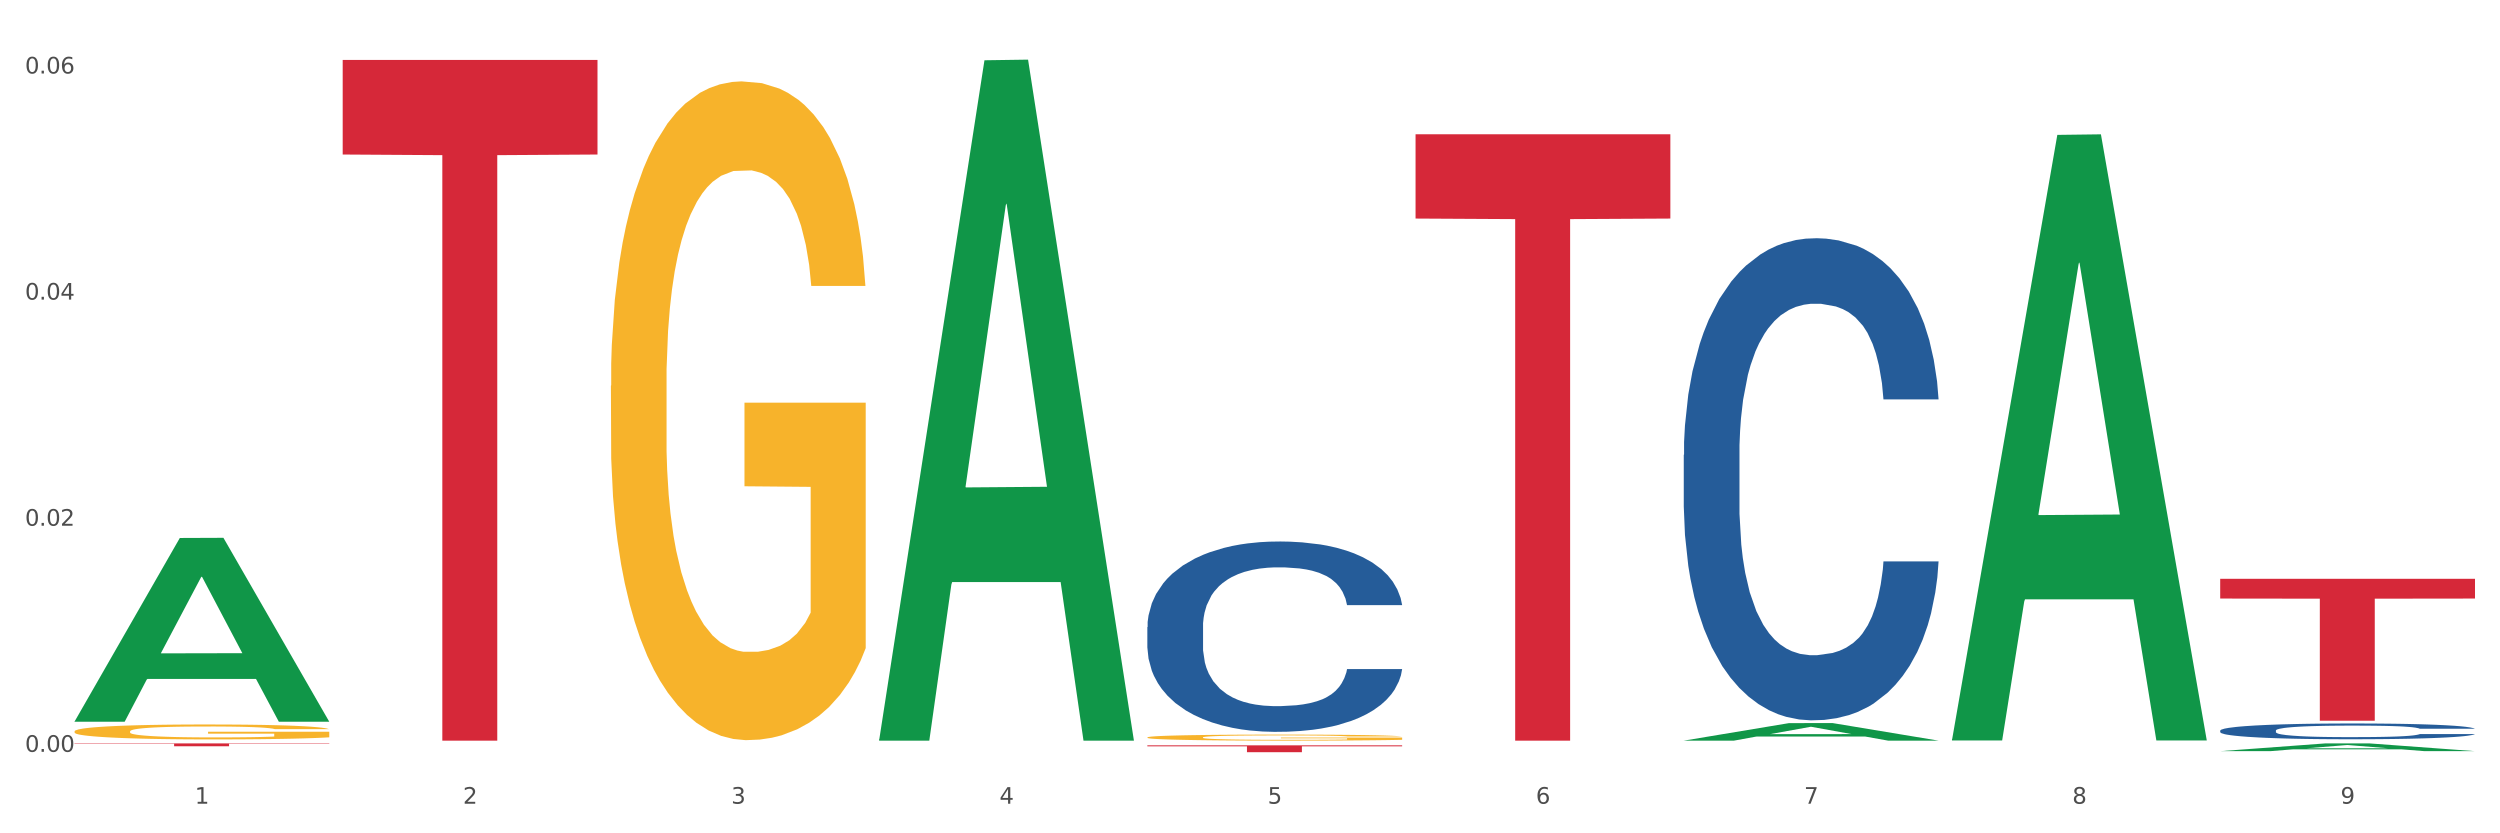<?xml version="1.0" encoding="utf-8" standalone="no"?>
<!DOCTYPE svg PUBLIC "-//W3C//DTD SVG 1.1//EN"
  "http://www.w3.org/Graphics/SVG/1.1/DTD/svg11.dtd">
<svg xmlns:xlink="http://www.w3.org/1999/xlink" width="1080pt" height="360pt" viewBox="0 0 1080 360" xmlns="http://www.w3.org/2000/svg" version="1.1">
 <rect x="0" y="0" width="1080" height="360" fill="#333333" stroke="none"/>
 <defs>
  <style type="text/css">*{stroke-linejoin: round; stroke-linecap: butt}</style>
 </defs>
 <g id="figure_1">
  <g id="patch_1">
   <path d="M 0 360 
L 1080 360 
L 1080 0 
L 0 0 
z
" style="fill: #ffffff; stroke: #ffffff; stroke-linejoin: miter"/>
  </g>
  <g id="axes_1">
   <g id="matplotlib.axis_1">
    <g id="xtick_1">
     <g id="text_1">
      <!-- 1 -->
      <g style="fill: #4d4d4d" transform="translate(84.159 347.204) scale(0.096 -0.096)">
       <defs>
        <path id="DejaVuSans-31" d="M 794 531 
L 1825 531 
L 1825 4091 
L 703 3866 
L 703 4441 
L 1819 4666 
L 2450 4666 
L 2450 531 
L 3481 531 
L 3481 0 
L 794 0 
L 794 531 
z
" transform="scale(0.016)"/>
       </defs>
       <use xlink:href="#DejaVuSans-31"/>
      </g>
     </g>
    </g>
    <g id="xtick_2">
     <g id="text_2">
      <!-- 2 -->
      <g style="fill: #4d4d4d" transform="translate(200.027 347.204) scale(0.096 -0.096)">
       <defs>
        <path id="DejaVuSans-32" d="M 1228 531 
L 3431 531 
L 3431 0 
L 469 0 
L 469 531 
Q 828 903 1448 1529 
Q 2069 2156 2228 2338 
Q 2531 2678 2651 2914 
Q 2772 3150 2772 3378 
Q 2772 3750 2511 3984 
Q 2250 4219 1831 4219 
Q 1534 4219 1204 4116 
Q 875 4013 500 3803 
L 500 4441 
Q 881 4594 1212 4672 
Q 1544 4750 1819 4750 
Q 2544 4750 2975 4387 
Q 3406 4025 3406 3419 
Q 3406 3131 3298 2873 
Q 3191 2616 2906 2266 
Q 2828 2175 2409 1742 
Q 1991 1309 1228 531 
z
" transform="scale(0.016)"/>
       </defs>
       <use xlink:href="#DejaVuSans-32"/>
      </g>
     </g>
    </g>
    <g id="xtick_3">
     <g id="text_3">
      <!-- 3 -->
      <g style="fill: #4d4d4d" transform="translate(315.896 347.204) scale(0.096 -0.096)">
       <defs>
        <path id="DejaVuSans-33" d="M 2597 2516 
Q 3050 2419 3304 2112 
Q 3559 1806 3559 1356 
Q 3559 666 3084 287 
Q 2609 -91 1734 -91 
Q 1441 -91 1130 -33 
Q 819 25 488 141 
L 488 750 
Q 750 597 1062 519 
Q 1375 441 1716 441 
Q 2309 441 2620 675 
Q 2931 909 2931 1356 
Q 2931 1769 2642 2001 
Q 2353 2234 1838 2234 
L 1294 2234 
L 1294 2753 
L 1863 2753 
Q 2328 2753 2575 2939 
Q 2822 3125 2822 3475 
Q 2822 3834 2567 4026 
Q 2313 4219 1838 4219 
Q 1578 4219 1281 4162 
Q 984 4106 628 3988 
L 628 4550 
Q 988 4650 1302 4700 
Q 1616 4750 1894 4750 
Q 2613 4750 3031 4423 
Q 3450 4097 3450 3541 
Q 3450 3153 3228 2886 
Q 3006 2619 2597 2516 
z
" transform="scale(0.016)"/>
       </defs>
       <use xlink:href="#DejaVuSans-33"/>
      </g>
     </g>
    </g>
    <g id="xtick_4">
     <g id="text_4">
      <!-- 4 -->
      <g style="fill: #4d4d4d" transform="translate(431.765 347.204) scale(0.096 -0.096)">
       <defs>
        <path id="DejaVuSans-34" d="M 2419 4116 
L 825 1625 
L 2419 1625 
L 2419 4116 
z
M 2253 4666 
L 3047 4666 
L 3047 1625 
L 3713 1625 
L 3713 1100 
L 3047 1100 
L 3047 0 
L 2419 0 
L 2419 1100 
L 313 1100 
L 313 1709 
L 2253 4666 
z
" transform="scale(0.016)"/>
       </defs>
       <use xlink:href="#DejaVuSans-34"/>
      </g>
     </g>
    </g>
    <g id="xtick_5">
     <g id="text_5">
      <!-- 5 -->
      <g style="fill: #4d4d4d" transform="translate(547.634 347.204) scale(0.096 -0.096)">
       <defs>
        <path id="DejaVuSans-35" d="M 691 4666 
L 3169 4666 
L 3169 4134 
L 1269 4134 
L 1269 2991 
Q 1406 3038 1543 3061 
Q 1681 3084 1819 3084 
Q 2600 3084 3056 2656 
Q 3513 2228 3513 1497 
Q 3513 744 3044 326 
Q 2575 -91 1722 -91 
Q 1428 -91 1123 -41 
Q 819 9 494 109 
L 494 744 
Q 775 591 1075 516 
Q 1375 441 1709 441 
Q 2250 441 2565 725 
Q 2881 1009 2881 1497 
Q 2881 1984 2565 2268 
Q 2250 2553 1709 2553 
Q 1456 2553 1204 2497 
Q 953 2441 691 2322 
L 691 4666 
z
" transform="scale(0.016)"/>
       </defs>
       <use xlink:href="#DejaVuSans-35"/>
      </g>
     </g>
    </g>
    <g id="xtick_6">
     <g id="text_6">
      <!-- 6 -->
      <g style="fill: #4d4d4d" transform="translate(663.502 347.204) scale(0.096 -0.096)">
       <defs>
        <path id="DejaVuSans-36" d="M 2113 2584 
Q 1688 2584 1439 2293 
Q 1191 2003 1191 1497 
Q 1191 994 1439 701 
Q 1688 409 2113 409 
Q 2538 409 2786 701 
Q 3034 994 3034 1497 
Q 3034 2003 2786 2293 
Q 2538 2584 2113 2584 
z
M 3366 4563 
L 3366 3988 
Q 3128 4100 2886 4159 
Q 2644 4219 2406 4219 
Q 1781 4219 1451 3797 
Q 1122 3375 1075 2522 
Q 1259 2794 1537 2939 
Q 1816 3084 2150 3084 
Q 2853 3084 3261 2657 
Q 3669 2231 3669 1497 
Q 3669 778 3244 343 
Q 2819 -91 2113 -91 
Q 1303 -91 875 529 
Q 447 1150 447 2328 
Q 447 3434 972 4092 
Q 1497 4750 2381 4750 
Q 2619 4750 2861 4703 
Q 3103 4656 3366 4563 
z
" transform="scale(0.016)"/>
       </defs>
       <use xlink:href="#DejaVuSans-36"/>
      </g>
     </g>
    </g>
    <g id="xtick_7">
     <g id="text_7">
      <!-- 7 -->
      <g style="fill: #4d4d4d" transform="translate(779.371 347.204) scale(0.096 -0.096)">
       <defs>
        <path id="DejaVuSans-37" d="M 525 4666 
L 3525 4666 
L 3525 4397 
L 1831 0 
L 1172 0 
L 2766 4134 
L 525 4134 
L 525 4666 
z
" transform="scale(0.016)"/>
       </defs>
       <use xlink:href="#DejaVuSans-37"/>
      </g>
     </g>
    </g>
    <g id="xtick_8">
     <g id="text_8">
      <!-- 8 -->
      <g style="fill: #4d4d4d" transform="translate(895.24 347.204) scale(0.096 -0.096)">
       <defs>
        <path id="DejaVuSans-38" d="M 2034 2216 
Q 1584 2216 1326 1975 
Q 1069 1734 1069 1313 
Q 1069 891 1326 650 
Q 1584 409 2034 409 
Q 2484 409 2743 651 
Q 3003 894 3003 1313 
Q 3003 1734 2745 1975 
Q 2488 2216 2034 2216 
z
M 1403 2484 
Q 997 2584 770 2862 
Q 544 3141 544 3541 
Q 544 4100 942 4425 
Q 1341 4750 2034 4750 
Q 2731 4750 3128 4425 
Q 3525 4100 3525 3541 
Q 3525 3141 3298 2862 
Q 3072 2584 2669 2484 
Q 3125 2378 3379 2068 
Q 3634 1759 3634 1313 
Q 3634 634 3220 271 
Q 2806 -91 2034 -91 
Q 1263 -91 848 271 
Q 434 634 434 1313 
Q 434 1759 690 2068 
Q 947 2378 1403 2484 
z
M 1172 3481 
Q 1172 3119 1398 2916 
Q 1625 2713 2034 2713 
Q 2441 2713 2670 2916 
Q 2900 3119 2900 3481 
Q 2900 3844 2670 4047 
Q 2441 4250 2034 4250 
Q 1625 4250 1398 4047 
Q 1172 3844 1172 3481 
z
" transform="scale(0.016)"/>
       </defs>
       <use xlink:href="#DejaVuSans-38"/>
      </g>
     </g>
    </g>
    <g id="xtick_9">
     <g id="text_9">
      <!-- 9 -->
      <g style="fill: #4d4d4d" transform="translate(1011.108 347.204) scale(0.096 -0.096)">
       <defs>
        <path id="DejaVuSans-39" d="M 703 97 
L 703 672 
Q 941 559 1184 500 
Q 1428 441 1663 441 
Q 2288 441 2617 861 
Q 2947 1281 2994 2138 
Q 2813 1869 2534 1725 
Q 2256 1581 1919 1581 
Q 1219 1581 811 2004 
Q 403 2428 403 3163 
Q 403 3881 828 4315 
Q 1253 4750 1959 4750 
Q 2769 4750 3195 4129 
Q 3622 3509 3622 2328 
Q 3622 1225 3098 567 
Q 2575 -91 1691 -91 
Q 1453 -91 1209 -44 
Q 966 3 703 97 
z
M 1959 2075 
Q 2384 2075 2632 2365 
Q 2881 2656 2881 3163 
Q 2881 3666 2632 3958 
Q 2384 4250 1959 4250 
Q 1534 4250 1286 3958 
Q 1038 3666 1038 3163 
Q 1038 2656 1286 2365 
Q 1534 2075 1959 2075 
z
" transform="scale(0.016)"/>
       </defs>
       <use xlink:href="#DejaVuSans-39"/>
      </g>
     </g>
    </g>
    <g id="xtick_10"/>
    <g id="xtick_11"/>
    <g id="xtick_12"/>
    <g id="xtick_13"/>
    <g id="xtick_14"/>
    <g id="xtick_15"/>
    <g id="xtick_16"/>
    <g id="xtick_17"/>
   </g>
   <g id="matplotlib.axis_2">
    <g id="ytick_1">
     <g id="text_10">
      <!-- 0.00 -->
      <g style="fill: #4d4d4d" transform="translate(10.8 324.788) scale(0.096 -0.096)">
       <defs>
        <path id="DejaVuSans-30" d="M 2034 4250 
Q 1547 4250 1301 3770 
Q 1056 3291 1056 2328 
Q 1056 1369 1301 889 
Q 1547 409 2034 409 
Q 2525 409 2770 889 
Q 3016 1369 3016 2328 
Q 3016 3291 2770 3770 
Q 2525 4250 2034 4250 
z
M 2034 4750 
Q 2819 4750 3233 4129 
Q 3647 3509 3647 2328 
Q 3647 1150 3233 529 
Q 2819 -91 2034 -91 
Q 1250 -91 836 529 
Q 422 1150 422 2328 
Q 422 3509 836 4129 
Q 1250 4750 2034 4750 
z
" transform="scale(0.016)"/>
        <path id="DejaVuSans-2e" d="M 684 794 
L 1344 794 
L 1344 0 
L 684 0 
L 684 794 
z
" transform="scale(0.016)"/>
       </defs>
       <use xlink:href="#DejaVuSans-30"/>
       <use xlink:href="#DejaVuSans-2e" transform="translate(63.623 0)"/>
       <use xlink:href="#DejaVuSans-30" transform="translate(95.41 0)"/>
       <use xlink:href="#DejaVuSans-30" transform="translate(159.033 0)"/>
      </g>
     </g>
    </g>
    <g id="ytick_2">
     <g id="text_11">
      <!-- 0.02 -->
      <g style="fill: #4d4d4d" transform="translate(10.8 227.111) scale(0.096 -0.096)">
       <use xlink:href="#DejaVuSans-30"/>
       <use xlink:href="#DejaVuSans-2e" transform="translate(63.623 0)"/>
       <use xlink:href="#DejaVuSans-30" transform="translate(95.41 0)"/>
       <use xlink:href="#DejaVuSans-32" transform="translate(159.033 0)"/>
      </g>
     </g>
    </g>
    <g id="ytick_3">
     <g id="text_12">
      <!-- 0.04 -->
      <g style="fill: #4d4d4d" transform="translate(10.8 129.434) scale(0.096 -0.096)">
       <use xlink:href="#DejaVuSans-30"/>
       <use xlink:href="#DejaVuSans-2e" transform="translate(63.623 0)"/>
       <use xlink:href="#DejaVuSans-30" transform="translate(95.41 0)"/>
       <use xlink:href="#DejaVuSans-34" transform="translate(159.033 0)"/>
      </g>
     </g>
    </g>
    <g id="ytick_4">
     <g id="text_13">
      <!-- 0.06 -->
      <g style="fill: #4d4d4d" transform="translate(10.8 31.757) scale(0.096 -0.096)">
       <use xlink:href="#DejaVuSans-30"/>
       <use xlink:href="#DejaVuSans-2e" transform="translate(63.623 0)"/>
       <use xlink:href="#DejaVuSans-30" transform="translate(95.41 0)"/>
       <use xlink:href="#DejaVuSans-36" transform="translate(159.033 0)"/>
      </g>
     </g>
    </g>
    <g id="ytick_5"/>
    <g id="ytick_6"/>
    <g id="ytick_7"/>
   </g>
   <g id="PolyCollection_1">
    <path d="M 32.175 311.645 
L 32.288 311.57 
L 77.68 232.408 
L 96.518 232.333 
L 142.25 311.794 
L 120.462 311.794 
L 110.589 293.29 
L 63.722 293.29 
L 63.382 293.589 
L 53.85 311.794 
L 32.175 311.794 
L 32.175 311.645 
L 69.623 282.248 
L 104.689 282.173 
L 87.326 249.27 
L 87.099 249.121 
L 86.872 249.344 
L 69.51 282.173 
L 69.623 282.248 
L 32.175 311.645 
z
" clip-path="url(#pe4d97b1891)" style="fill: #109648"/>
    <path d="M 959.125 315.604 
L 959.255 315.598 
L 959.255 315.424 
L 959.645 315.187 
L 961.076 314.751 
L 962.898 314.421 
L 966.021 314.035 
L 967.712 313.874 
L 969.924 313.693 
L 974.478 313.4 
L 979.683 313.151 
L 983.326 313.014 
L 986.058 312.927 
L 992.173 312.772 
L 995.686 312.703 
L 999.33 312.647 
L 1002.452 312.61 
L 1007.657 312.566 
L 1011.82 312.548 
L 1016.635 312.541 
L 1020.668 312.548 
L 1026.003 312.572 
L 1033.809 312.647 
L 1036.802 312.691 
L 1040.835 312.765 
L 1044.999 312.865 
L 1048.382 312.965 
L 1052.285 313.108 
L 1056.319 313.295 
L 1060.222 313.531 
L 1062.955 313.749 
L 1065.167 313.979 
L 1067.118 314.26 
L 1068.549 314.565 
L 1069.2 314.82 
L 1045.389 314.82 
L 1044.739 314.589 
L 1043.438 314.34 
L 1042.137 314.172 
L 1040.705 314.035 
L 1038.493 313.88 
L 1036.542 313.78 
L 1033.289 313.662 
L 1030.296 313.587 
L 1027.824 313.544 
L 1024.832 313.506 
L 1018.456 313.469 
L 1013.902 313.469 
L 1011.04 313.481 
L 1007.527 313.512 
L 1004.534 313.556 
L 1001.021 313.631 
L 998.289 313.712 
L 995.556 313.818 
L 993.995 313.892 
L 991.653 314.029 
L 990.092 314.141 
L 988.01 314.334 
L 986.839 314.471 
L 984.757 314.826 
L 983.846 315.087 
L 983.456 315.268 
L 983.196 315.467 
L 983.196 316.438 
L 983.976 316.874 
L 984.627 317.061 
L 985.668 317.273 
L 987.619 317.547 
L 990.482 317.814 
L 993.474 318.007 
L 995.947 318.125 
L 998.289 318.213 
L 1000.631 318.281 
L 1003.493 318.343 
L 1005.835 318.381 
L 1009.348 318.418 
L 1013.512 318.437 
L 1016.765 318.437 
L 1023.4 318.406 
L 1026.393 318.374 
L 1029.255 318.331 
L 1032.378 318.262 
L 1034.85 318.188 
L 1036.282 318.132 
L 1038.624 318.013 
L 1040.445 317.889 
L 1042.006 317.746 
L 1043.047 317.621 
L 1044.218 317.434 
L 1045.129 317.223 
L 1045.389 317.111 
L 1069.2 317.111 
L 1068.68 317.335 
L 1067.769 317.553 
L 1065.947 317.845 
L 1064.516 318.013 
L 1062.304 318.219 
L 1059.962 318.393 
L 1056.709 318.586 
L 1053.717 318.729 
L 1050.594 318.854 
L 1047.211 318.966 
L 1041.096 319.122 
L 1038.884 319.165 
L 1034.2 319.24 
L 1030.557 319.283 
L 1025.222 319.327 
L 1019.757 319.352 
L 1014.032 319.358 
L 1008.958 319.346 
L 1003.363 319.308 
L 999.85 319.271 
L 995.947 319.215 
L 991.393 319.128 
L 987.099 319.022 
L 983.065 318.897 
L 979.292 318.754 
L 975.779 318.592 
L 971.225 318.325 
L 967.842 318.063 
L 965.37 317.82 
L 963.679 317.615 
L 961.987 317.354 
L 961.076 317.173 
L 959.645 316.737 
L 959.125 316.333 
L 959.125 315.604 
z
" clip-path="url(#pe4d97b1891)" style="fill: #255c99"/>
    <path d="M 727.387 196.493 
L 727.517 196.303 
L 727.517 190.977 
L 727.908 183.749 
L 729.339 170.434 
L 731.161 160.352 
L 734.283 148.559 
L 735.975 143.613 
L 738.187 138.097 
L 742.741 129.157 
L 747.945 121.549 
L 751.588 117.364 
L 754.321 114.701 
L 760.436 109.945 
L 763.949 107.853 
L 767.592 106.141 
L 770.715 105 
L 775.919 103.668 
L 780.083 103.098 
L 784.897 102.908 
L 788.931 103.098 
L 794.265 103.859 
L 802.072 106.141 
L 805.065 107.473 
L 809.098 109.755 
L 813.262 112.799 
L 816.645 115.842 
L 820.548 120.217 
L 824.581 125.923 
L 828.485 133.152 
L 831.217 139.809 
L 833.429 146.847 
L 835.381 155.407 
L 836.812 164.727 
L 837.463 172.526 
L 813.652 172.526 
L 813.001 165.488 
L 811.7 157.879 
L 810.399 152.744 
L 808.968 148.559 
L 806.756 143.804 
L 804.804 140.76 
L 801.551 137.146 
L 798.559 134.864 
L 796.087 133.532 
L 793.094 132.391 
L 786.719 131.249 
L 782.165 131.249 
L 779.302 131.63 
L 775.789 132.581 
L 772.797 133.912 
L 769.284 136.195 
L 766.551 138.668 
L 763.819 141.901 
L 762.257 144.184 
L 759.915 148.369 
L 758.354 151.793 
L 756.272 157.689 
L 755.101 161.874 
L 753.019 172.716 
L 752.109 180.705 
L 751.718 186.221 
L 751.458 192.308 
L 751.458 221.982 
L 752.239 235.297 
L 752.889 241.003 
L 753.93 247.47 
L 755.882 255.84 
L 758.744 264.019 
L 761.737 269.916 
L 764.209 273.53 
L 766.551 276.193 
L 768.893 278.285 
L 771.756 280.187 
L 774.098 281.328 
L 777.611 282.47 
L 781.774 283.04 
L 785.027 283.04 
L 791.663 282.089 
L 794.656 281.138 
L 797.518 279.807 
L 800.641 277.714 
L 803.113 275.432 
L 804.544 273.72 
L 806.886 270.106 
L 808.708 266.301 
L 810.269 261.927 
L 811.31 258.122 
L 812.481 252.416 
L 813.392 245.949 
L 813.652 242.525 
L 837.463 242.525 
L 836.942 249.372 
L 836.031 256.03 
L 834.21 264.97 
L 832.779 270.106 
L 830.567 276.383 
L 828.225 281.709 
L 824.972 287.605 
L 821.979 291.98 
L 818.856 295.785 
L 815.474 299.209 
L 809.358 303.964 
L 807.146 305.295 
L 802.462 307.578 
L 798.819 308.909 
L 793.485 310.241 
L 788.02 311.002 
L 782.295 311.192 
L 777.22 310.812 
L 771.626 309.67 
L 768.113 308.529 
L 764.209 306.817 
L 759.655 304.154 
L 755.362 300.92 
L 751.328 297.116 
L 747.555 292.741 
L 744.042 287.796 
L 739.488 279.616 
L 736.105 271.627 
L 733.633 264.209 
L 731.941 257.932 
L 730.25 249.943 
L 729.339 244.427 
L 727.908 231.112 
L 727.387 218.748 
L 727.387 196.493 
z
" clip-path="url(#pe4d97b1891)" style="fill: #255c99"/>
    <path d="M 495.65 270.875 
L 495.78 270.8 
L 495.78 268.697 
L 496.17 265.842 
L 497.602 260.585 
L 499.423 256.604 
L 502.546 251.947 
L 504.237 249.995 
L 506.449 247.816 
L 511.003 244.286 
L 516.208 241.282 
L 519.851 239.63 
L 522.583 238.578 
L 528.698 236.7 
L 532.212 235.874 
L 535.855 235.198 
L 538.977 234.748 
L 544.182 234.222 
L 548.345 233.996 
L 553.16 233.921 
L 557.193 233.996 
L 562.528 234.297 
L 570.335 235.198 
L 573.327 235.724 
L 577.361 236.625 
L 581.524 237.827 
L 584.907 239.029 
L 588.81 240.756 
L 592.844 243.009 
L 596.747 245.864 
L 599.48 248.492 
L 601.692 251.271 
L 603.643 254.651 
L 605.075 258.332 
L 605.725 261.411 
L 581.915 261.411 
L 581.264 258.632 
L 579.963 255.628 
L 578.662 253.6 
L 577.23 251.947 
L 575.019 250.07 
L 573.067 248.868 
L 569.814 247.441 
L 566.821 246.54 
L 564.349 246.014 
L 561.357 245.563 
L 554.981 245.113 
L 550.427 245.113 
L 547.565 245.263 
L 544.052 245.638 
L 541.059 246.164 
L 537.546 247.065 
L 534.814 248.042 
L 532.081 249.319 
L 530.52 250.22 
L 528.178 251.872 
L 526.617 253.224 
L 524.535 255.553 
L 523.364 257.205 
L 521.282 261.486 
L 520.371 264.641 
L 519.981 266.819 
L 519.721 269.222 
L 519.721 280.939 
L 520.501 286.197 
L 521.152 288.45 
L 522.193 291.004 
L 524.145 294.309 
L 527.007 297.538 
L 530 299.867 
L 532.472 301.294 
L 534.814 302.345 
L 537.156 303.171 
L 540.018 303.922 
L 542.36 304.373 
L 545.873 304.824 
L 550.037 305.049 
L 553.29 305.049 
L 559.925 304.674 
L 562.918 304.298 
L 565.781 303.772 
L 568.903 302.946 
L 571.375 302.045 
L 572.807 301.369 
L 575.149 299.942 
L 576.97 298.44 
L 578.532 296.712 
L 579.573 295.21 
L 580.744 292.957 
L 581.654 290.403 
L 581.915 289.051 
L 605.725 289.051 
L 605.205 291.755 
L 604.294 294.384 
L 602.472 297.914 
L 601.041 299.942 
L 598.829 302.42 
L 596.487 304.523 
L 593.234 306.852 
L 590.242 308.579 
L 587.119 310.081 
L 583.736 311.433 
L 577.621 313.311 
L 575.409 313.837 
L 570.725 314.738 
L 567.082 315.264 
L 561.747 315.79 
L 556.282 316.09 
L 550.557 316.165 
L 545.483 316.015 
L 539.888 315.564 
L 536.375 315.114 
L 532.472 314.438 
L 527.918 313.386 
L 523.624 312.109 
L 519.591 310.607 
L 515.817 308.88 
L 512.304 306.927 
L 507.75 303.697 
L 504.367 300.543 
L 501.895 297.613 
L 500.204 295.135 
L 498.512 291.98 
L 497.602 289.802 
L 496.17 284.544 
L 495.65 279.662 
L 495.65 270.875 
z
" clip-path="url(#pe4d97b1891)" style="fill: #255c99"/>
    <path d="M 32.175 321.14 
L 142.25 321.14 
L 142.25 321.312 
L 98.951 321.313 
L 98.951 322.374 
L 75.214 322.374 
L 75.214 321.313 
L 32.175 321.312 
L 32.175 321.141 
L 32.175 321.14 
z
" clip-path="url(#pe4d97b1891)" style="fill: #d62839"/>
    <path d="M 148.044 25.887 
L 258.119 25.887 
L 258.119 66.753 
L 214.819 67.029 
L 214.819 319.959 
L 191.083 319.959 
L 191.083 67.029 
L 148.044 66.753 
L 148.044 26.163 
L 148.044 25.887 
z
" clip-path="url(#pe4d97b1891)" style="fill: #d62839"/>
    <path d="M 32.175 315.956 
L 32.305 315.95 
L 32.305 315.738 
L 32.565 315.556 
L 33.864 315.114 
L 35.814 314.749 
L 37.243 314.554 
L 38.673 314.395 
L 40.362 314.236 
L 42.442 314.071 
L 46.211 313.83 
L 48.55 313.706 
L 51.409 313.576 
L 56.607 313.388 
L 60.376 313.282 
L 64.275 313.194 
L 70.643 313.087 
L 74.802 313.04 
L 79.22 313.005 
L 84.548 312.981 
L 88.577 312.976 
L 97.414 312.993 
L 104.952 313.046 
L 108.591 313.087 
L 113.269 313.158 
L 115.739 313.205 
L 119.767 313.3 
L 123.926 313.423 
L 126.785 313.529 
L 131.074 313.73 
L 134.323 313.93 
L 137.312 314.177 
L 138.871 314.348 
L 140.041 314.507 
L 141.081 314.69 
L 142.12 314.978 
L 118.728 314.978 
L 117.818 314.772 
L 116.388 314.578 
L 114.309 314.389 
L 112.49 314.272 
L 109.371 314.124 
L 106.512 314.03 
L 103.522 313.959 
L 99.884 313.9 
L 97.025 313.871 
L 92.996 313.847 
L 85.068 313.853 
L 79.74 313.9 
L 76.101 313.959 
L 73.762 314.012 
L 71.683 314.071 
L 69.343 314.154 
L 66.614 314.277 
L 64.665 314.389 
L 62.715 314.531 
L 61.156 314.672 
L 59.726 314.837 
L 58.557 315.014 
L 57.647 315.196 
L 56.867 315.42 
L 56.217 315.791 
L 56.217 316.598 
L 56.477 316.781 
L 57.127 317.022 
L 57.907 317.205 
L 59.206 317.423 
L 60.376 317.57 
L 62.585 317.782 
L 65.055 317.959 
L 67.004 318.071 
L 68.953 318.165 
L 72.332 318.295 
L 76.101 318.401 
L 79.35 318.466 
L 83.769 318.525 
L 86.758 318.548 
L 89.357 318.56 
L 95.725 318.56 
L 100.274 318.542 
L 105.342 318.501 
L 109.241 318.448 
L 112.49 318.383 
L 116.129 318.277 
L 118.468 318.177 
L 118.468 316.946 
L 89.877 316.94 
L 89.877 316.121 
L 142.25 316.121 
L 142.25 318.525 
L 140.041 318.648 
L 137.572 318.76 
L 134.973 318.86 
L 131.074 318.984 
L 126.395 319.102 
L 122.237 319.184 
L 117.818 319.255 
L 112.62 319.32 
L 105.862 319.379 
L 101.703 319.402 
L 96.505 319.42 
L 90.397 319.426 
L 85.068 319.414 
L 79.87 319.385 
L 74.412 319.332 
L 69.083 319.255 
L 65.055 319.178 
L 61.026 319.084 
L 56.737 318.961 
L 53.358 318.843 
L 50.759 318.737 
L 47.9 318.601 
L 44.781 318.424 
L 42.442 318.265 
L 40.362 318.1 
L 38.153 317.888 
L 36.594 317.706 
L 35.034 317.476 
L 34.124 317.305 
L 33.085 317.04 
L 32.305 316.669 
L 32.175 315.956 
z
" clip-path="url(#pe4d97b1891)" style="fill: #f7b32b"/>
    <path d="M 495.65 321.99 
L 605.725 321.99 
L 605.725 322.402 
L 562.425 322.404 
L 562.425 324.95 
L 538.689 324.95 
L 538.689 322.404 
L 495.65 322.402 
L 495.65 321.993 
L 495.65 321.99 
z
" clip-path="url(#pe4d97b1891)" style="fill: #d62839"/>
    <path d="M 611.519 58.014 
L 721.594 58.014 
L 721.594 94.416 
L 678.294 94.661 
L 678.294 319.957 
L 654.557 319.957 
L 654.557 94.661 
L 611.519 94.416 
L 611.519 58.26 
L 611.519 58.014 
z
" clip-path="url(#pe4d97b1891)" style="fill: #d62839"/>
    <path d="M 959.125 250.055 
L 1069.2 250.055 
L 1069.2 258.574 
L 1025.9 258.632 
L 1025.9 311.36 
L 1002.164 311.36 
L 1002.164 258.632 
L 959.125 258.574 
L 959.125 250.113 
L 959.125 250.055 
z
" clip-path="url(#pe4d97b1891)" style="fill: #d62839"/>
    <path d="M 495.65 318.554 
L 495.78 318.551 
L 495.78 318.465 
L 496.04 318.392 
L 497.339 318.213 
L 499.289 318.065 
L 500.718 317.986 
L 502.148 317.922 
L 503.837 317.857 
L 505.917 317.79 
L 509.685 317.693 
L 512.025 317.642 
L 514.884 317.59 
L 520.082 317.514 
L 523.851 317.471 
L 527.75 317.435 
L 534.118 317.392 
L 538.276 317.373 
L 542.695 317.359 
L 548.023 317.349 
L 552.052 317.347 
L 560.889 317.354 
L 568.427 317.375 
L 572.066 317.392 
L 576.744 317.421 
L 579.214 317.44 
L 583.242 317.478 
L 587.401 317.528 
L 590.26 317.571 
L 594.549 317.652 
L 597.798 317.733 
L 600.787 317.833 
L 602.346 317.902 
L 603.516 317.967 
L 604.556 318.041 
L 605.595 318.158 
L 582.203 318.158 
L 581.293 318.074 
L 579.863 317.996 
L 577.784 317.919 
L 575.965 317.871 
L 572.846 317.812 
L 569.986 317.774 
L 566.997 317.745 
L 563.359 317.721 
L 560.499 317.709 
L 556.471 317.7 
L 548.543 317.702 
L 543.215 317.721 
L 539.576 317.745 
L 537.237 317.767 
L 535.157 317.79 
L 532.818 317.824 
L 530.089 317.874 
L 528.14 317.919 
L 526.19 317.976 
L 524.631 318.034 
L 523.201 318.1 
L 522.032 318.172 
L 521.122 318.246 
L 520.342 318.337 
L 519.692 318.487 
L 519.692 318.814 
L 519.952 318.888 
L 520.602 318.985 
L 521.382 319.059 
L 522.681 319.148 
L 523.851 319.207 
L 526.06 319.293 
L 528.529 319.365 
L 530.479 319.41 
L 532.428 319.448 
L 535.807 319.501 
L 539.576 319.544 
L 542.825 319.57 
L 547.244 319.594 
L 550.233 319.603 
L 552.832 319.608 
L 559.2 319.608 
L 563.748 319.601 
L 568.817 319.584 
L 572.716 319.563 
L 575.965 319.537 
L 579.603 319.494 
L 581.943 319.453 
L 581.943 318.954 
L 553.352 318.952 
L 553.352 318.621 
L 605.725 318.621 
L 605.725 319.594 
L 603.516 319.644 
L 601.047 319.689 
L 598.447 319.73 
L 594.549 319.78 
L 589.87 319.828 
L 585.711 319.861 
L 581.293 319.89 
L 576.094 319.916 
L 569.337 319.94 
L 565.178 319.949 
L 559.98 319.956 
L 553.871 319.959 
L 548.543 319.954 
L 543.345 319.942 
L 537.887 319.921 
L 532.558 319.89 
L 528.529 319.859 
L 524.501 319.82 
L 520.212 319.77 
L 516.833 319.723 
L 514.234 319.68 
L 511.375 319.625 
L 508.256 319.553 
L 505.917 319.489 
L 503.837 319.422 
L 501.628 319.336 
L 500.068 319.262 
L 498.509 319.169 
L 497.599 319.1 
L 496.56 318.993 
L 495.78 318.842 
L 495.65 318.554 
z
" clip-path="url(#pe4d97b1891)" style="fill: #f7b32b"/>
    <path d="M 263.912 166.663 
L 264.042 166.403 
L 264.042 157.046 
L 264.302 148.989 
L 265.602 129.496 
L 267.551 113.381 
L 268.981 104.804 
L 270.41 97.786 
L 272.1 90.769 
L 274.179 83.491 
L 277.948 72.835 
L 280.287 67.376 
L 283.146 61.658 
L 288.345 53.341 
L 292.114 48.663 
L 296.012 44.764 
L 302.38 40.085 
L 306.539 38.006 
L 310.958 36.447 
L 316.286 35.407 
L 320.315 35.147 
L 329.152 35.927 
L 336.689 38.266 
L 340.328 40.085 
L 345.007 43.204 
L 347.476 45.284 
L 351.505 49.442 
L 355.663 54.9 
L 358.523 59.579 
L 362.811 68.416 
L 366.06 77.253 
L 369.049 88.169 
L 370.609 95.707 
L 371.778 102.725 
L 372.818 110.782 
L 373.858 123.518 
L 350.465 123.518 
L 349.555 114.421 
L 348.126 105.844 
L 346.047 97.526 
L 344.227 92.328 
L 341.108 85.83 
L 338.249 81.672 
L 335.26 78.553 
L 331.621 75.953 
L 328.762 74.654 
L 324.733 73.614 
L 316.806 73.874 
L 311.477 75.953 
L 307.839 78.553 
L 305.499 80.892 
L 303.42 83.491 
L 301.081 87.13 
L 298.352 92.588 
L 296.402 97.526 
L 294.453 103.764 
L 292.893 110.002 
L 291.464 117.28 
L 290.294 125.077 
L 289.384 133.134 
L 288.605 143.011 
L 287.955 159.386 
L 287.955 194.994 
L 288.215 203.051 
L 288.865 213.708 
L 289.644 221.765 
L 290.944 231.382 
L 292.114 237.88 
L 294.323 247.236 
L 296.792 255.034 
L 298.741 259.972 
L 300.691 264.131 
L 304.07 269.849 
L 307.839 274.527 
L 311.088 277.386 
L 315.506 279.985 
L 318.495 281.025 
L 321.094 281.545 
L 327.462 281.545 
L 332.011 280.765 
L 337.079 278.946 
L 340.978 276.607 
L 344.227 273.748 
L 347.866 269.069 
L 350.205 264.651 
L 350.205 210.329 
L 321.614 210.069 
L 321.614 173.941 
L 373.988 173.941 
L 373.988 279.985 
L 371.778 285.444 
L 369.309 290.382 
L 366.71 294.801 
L 362.811 300.259 
L 358.133 305.457 
L 353.974 309.096 
L 349.555 312.215 
L 344.357 315.074 
L 337.599 317.673 
L 333.44 318.713 
L 328.242 319.492 
L 322.134 319.752 
L 316.806 319.232 
L 311.607 317.933 
L 306.149 315.594 
L 300.821 312.215 
L 296.792 308.836 
L 292.763 304.677 
L 288.475 299.219 
L 285.096 294.021 
L 282.497 289.342 
L 279.637 283.364 
L 276.518 275.567 
L 274.179 268.549 
L 272.1 261.272 
L 269.891 251.915 
L 268.331 243.858 
L 266.772 233.721 
L 265.862 226.183 
L 264.822 214.487 
L 264.042 198.113 
L 263.912 166.663 
z
" clip-path="url(#pe4d97b1891)" style="fill: #f7b32b"/>
    <path d="M 379.781 319.402 
L 379.895 319.126 
L 425.286 26.036 
L 444.124 25.759 
L 489.856 319.955 
L 468.068 319.955 
L 458.196 251.447 
L 411.328 251.447 
L 410.988 252.552 
L 401.456 319.955 
L 379.781 319.955 
L 379.781 319.402 
L 417.229 210.564 
L 452.295 210.288 
L 434.932 88.466 
L 434.705 87.913 
L 434.478 88.742 
L 417.116 210.288 
L 417.229 210.564 
L 379.781 319.402 
z
" clip-path="url(#pe4d97b1891)" style="fill: #109648"/>
    <path d="M 727.387 319.944 
L 727.501 319.937 
L 772.893 312.381 
L 791.73 312.374 
L 837.463 319.959 
L 815.674 319.959 
L 805.802 318.192 
L 758.935 318.192 
L 758.594 318.221 
L 749.062 319.959 
L 727.387 319.959 
L 727.387 319.944 
L 764.836 317.138 
L 799.901 317.131 
L 782.538 313.99 
L 782.311 313.976 
L 782.084 313.997 
L 764.722 317.131 
L 764.836 317.138 
L 727.387 319.944 
z
" clip-path="url(#pe4d97b1891)" style="fill: #109648"/>
    <path d="M 843.256 319.39 
L 843.369 319.144 
L 888.761 58.271 
L 907.599 58.025 
L 953.331 319.882 
L 931.543 319.882 
L 921.67 258.905 
L 874.803 258.905 
L 874.463 259.889 
L 864.931 319.882 
L 843.256 319.882 
L 843.256 319.39 
L 880.704 222.516 
L 915.77 222.27 
L 898.407 113.839 
L 898.18 113.347 
L 897.953 114.085 
L 880.591 222.27 
L 880.704 222.516 
L 843.256 319.39 
z
" clip-path="url(#pe4d97b1891)" style="fill: #109648"/>
    <path d="M 959.125 324.494 
L 959.238 324.491 
L 1004.63 321.143 
L 1023.468 321.14 
L 1069.2 324.5 
L 1047.412 324.5 
L 1037.539 323.718 
L 990.672 323.718 
L 990.332 323.731 
L 980.799 324.5 
L 959.125 324.5 
L 959.125 324.494 
L 996.573 323.251 
L 1031.638 323.248 
L 1014.276 321.857 
L 1014.049 321.85 
L 1013.822 321.86 
L 996.46 323.248 
L 996.573 323.251 
L 959.125 324.494 
z
" clip-path="url(#pe4d97b1891)" style="fill: #109648"/>
   </g>
  </g>
 </g>
 <defs>
  <clipPath id="pe4d97b1891">
   <rect x="32.175" y="10.8" width="1037.025" height="329.109"/>
  </clipPath>
 </defs>
</svg>
